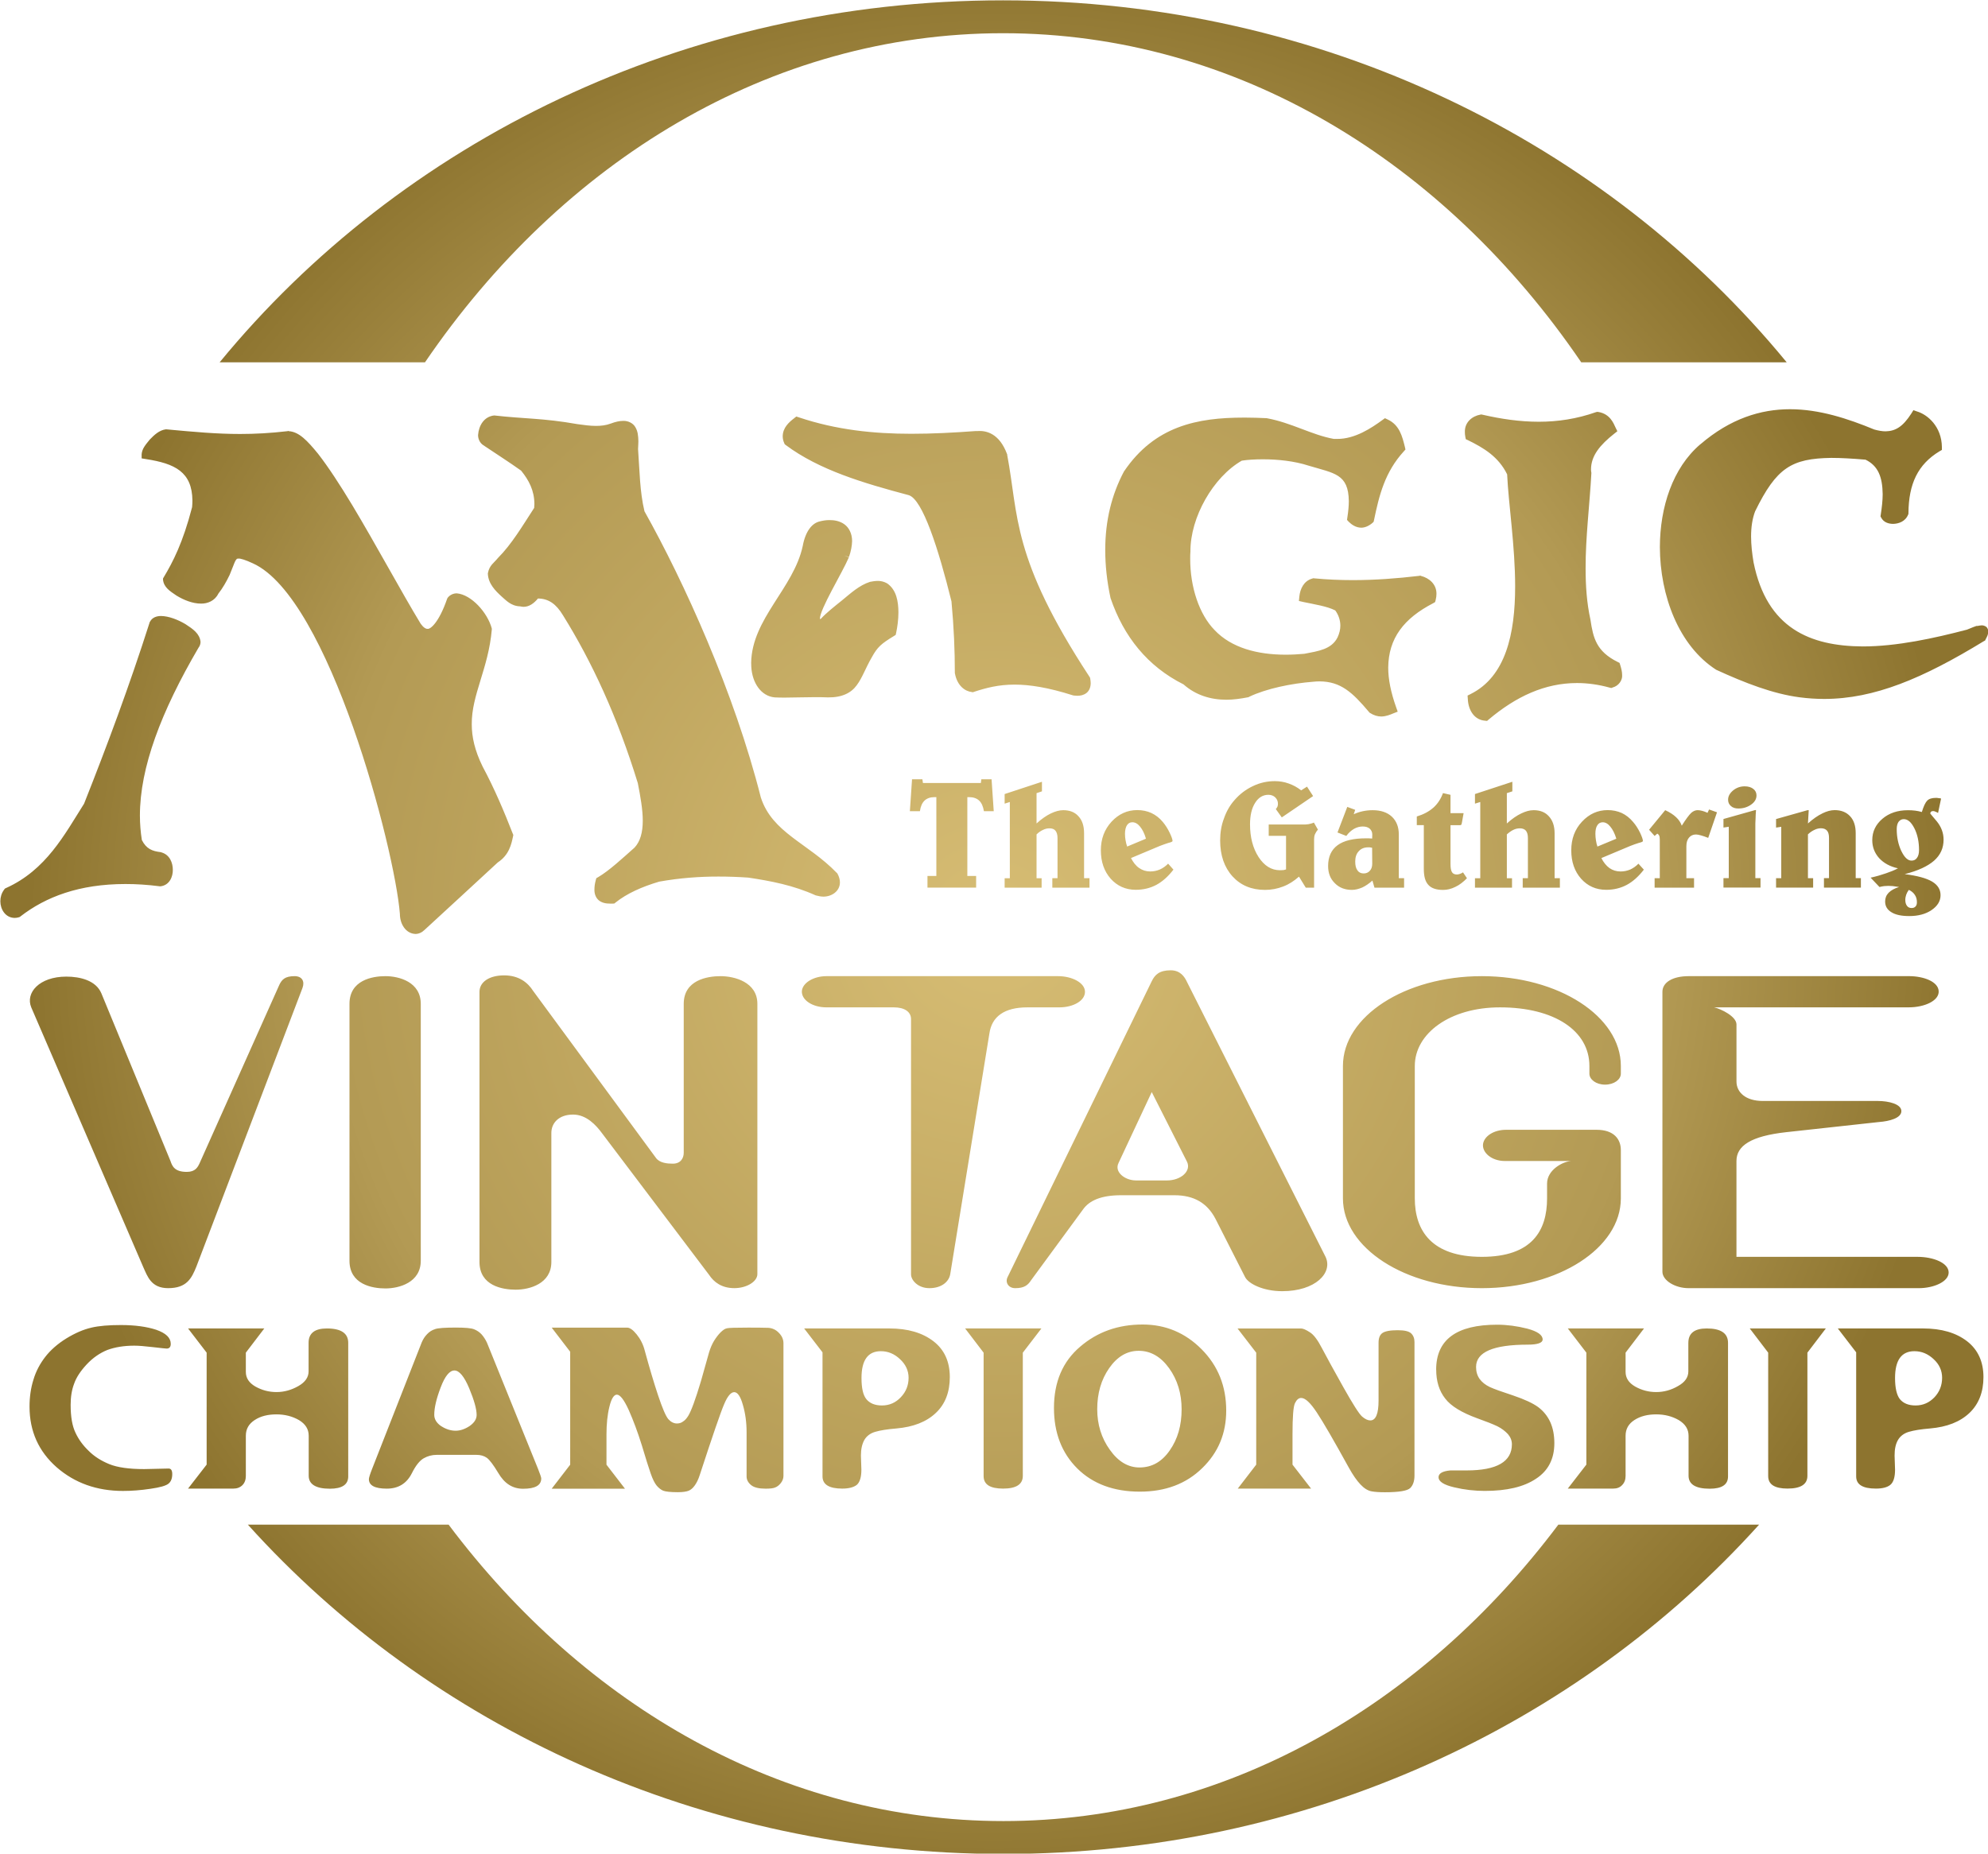 <?xml version="1.0" encoding="UTF-8" standalone="no"?>
<!-- Created with Inkscape (http://www.inkscape.org/) -->

<svg
   xmlns:dc="http://purl.org/dc/elements/1.1/"
   xmlns:cc="http://creativecommons.org/ns#"
   xmlns:rdf="http://www.w3.org/1999/02/22-rdf-syntax-ns#"
   xmlns:svg="http://www.w3.org/2000/svg"
   xmlns="http://www.w3.org/2000/svg"
   xmlns:xlink="http://www.w3.org/1999/xlink"
   xmlns:inkscape="http://www.inkscape.org/namespaces/inkscape"
   version="1.1"
   width="600"
   height="559.574"
   id="svg4013">
  <defs
     id="defs4015">
    <radialGradient
       cx="0"
       cy="0"
       r="1"
       fx="0"
       fy="0"
       id="radialGradient186"
       gradientUnits="userSpaceOnUse"
       gradientTransform="matrix(33.329,0,0,-33.329,396.249,271.511)"
       spreadMethod="pad">
      <stop
         id="stop188"
         style="stop-color:#d7bd74;stop-opacity:1"
         offset="0" />
      <stop
         id="stop190"
         style="stop-color:#b39a54;stop-opacity:1"
         offset="0.691" />
      <stop
         id="stop192"
         style="stop-color:#8d742f;stop-opacity:1"
         offset="1" />
    </radialGradient>
    <radialGradient
       cx="0"
       cy="0"
       r="1"
       fx="0"
       fy="0"
       id="radialGradient4011"
       xlink:href="#radialGradient186"
       gradientUnits="userSpaceOnUse"
       gradientTransform="matrix(33.329,0,0,-33.329,396.249,271.511)"
       spreadMethod="pad" />
    <radialGradient
       cx="0"
       cy="0"
       r="1"
       fx="0"
       fy="0"
       id="radialGradient2990"
       xlink:href="#radialGradient186"
       gradientUnits="userSpaceOnUse"
       gradientTransform="matrix(41.661,0,0,41.661,239.999,449.503)"
       spreadMethod="pad" />
  </defs>
  <g
     transform="matrix(6.963,0,0,6.963,-1371.055,-2849.999)"
     id="layer1">
    <path
       d="m 206.426,425.014 8.901,0 c 5.933,-8.705 14.951,-14.268 25.059,-14.268 l 0,0 c 10.107,0 19.13,5.562 25.058,14.268 l 0,0 8.906,0 c -7.831,-9.54 -20.131,-15.693 -33.964,-15.693 l 0,0 c -13.834,0 -26.129,6.152 -33.96,15.693 m 64.179,3.555 c -1.201,1.025 -1.748,2.73 -1.752,4.454 l 0,0 c 0.005,2.109 0.82,4.281 2.441,5.321 l 0,0 c 1.255,0.576 2.461,1.041 3.604,1.192 l 0,0 c 0.366,0.049 0.723,0.072 1.079,0.072 l 0,0 c 2.169,0 4.272,-0.889 6.919,-2.505 l 0,0 0.054,-0.029 0.025,-0.054 c 0.069,-0.128 0.107,-0.205 0.113,-0.333 l 0,0 c 0.005,-0.059 -0.03,-0.166 -0.102,-0.215 l 0,0 c -0.079,-0.049 -0.142,-0.054 -0.181,-0.054 l 0,0 c -0.113,0.005 -0.195,0.035 -0.2,0.025 l 0,0 -0.034,0 -0.035,0.015 c -0.136,0.044 -0.282,0.116 -0.371,0.146 l 0,0 c -1.415,0.371 -3.036,0.728 -4.521,0.728 l 0,0 c -2.275,-0.015 -4.155,-0.781 -4.731,-3.647 l 0,0 c -0.064,-0.381 -0.107,-0.761 -0.107,-1.123 l 0,0 c 0,-0.401 0.054,-0.772 0.176,-1.09 l 0,0 c 0.922,-1.88 1.567,-2.29 3.305,-2.314 l 0,0 c 0.42,0 0.914,0.029 1.48,0.077 l 0,0 c 0.551,0.269 0.733,0.757 0.743,1.495 l 0,0 c 0,0.273 -0.035,0.576 -0.084,0.897 l 0,0 -0.01,0.064 0.03,0.059 c 0.117,0.215 0.328,0.264 0.512,0.269 l 0,0 c 0.239,-0.005 0.532,-0.098 0.655,-0.4 l 0,0 0.014,-0.035 0,-0.034 c 0.01,-1.27 0.41,-2.11 1.343,-2.676 l 0,0 0.107,-0.062 0,-0.117 c -0.009,-0.904 -0.63,-1.421 -1.084,-1.552 l 0,0 -0.151,-0.054 -0.087,0.141 c -0.376,0.586 -0.694,0.766 -1.119,0.776 l 0,0 c -0.146,0 -0.312,-0.029 -0.492,-0.079 l 0,0 c -1.143,-0.472 -2.379,-0.879 -3.652,-0.879 l 0,0 c -1.27,0 -2.584,0.406 -3.882,1.519 m -4.531,-1.391 c -0.83,0.292 -1.655,0.415 -2.475,0.415 l 0,0 c -0.825,0 -1.641,-0.122 -2.446,-0.307 l 0,0 -0.049,-0.01 -0.044,0.01 c -0.333,0.059 -0.679,0.318 -0.665,0.756 l 0,0 c 0,0.059 0.005,0.133 0.02,0.205 l 0,0 0.02,0.102 0.098,0.045 c 0.684,0.336 1.317,0.713 1.694,1.479 l 0,0 c 0.059,1.289 0.347,3.115 0.347,4.854 l 0,0 c 0,2.055 -0.406,3.916 -1.934,4.673 l 0,0 -0.128,0.064 0.01,0.136 c 0.02,0.527 0.302,0.919 0.743,0.953 l 0,0 0.092,0.01 0.069,-0.059 c 1.181,-0.996 2.431,-1.583 3.828,-1.583 l 0,0 c 0.459,0 0.932,0.064 1.426,0.201 l 0,0 0.064,0.014 0.062,-0.024 c 0.259,-0.069 0.425,-0.318 0.406,-0.537 l 0,0 c 0,-0.151 -0.04,-0.297 -0.084,-0.439 l 0,0 -0.029,-0.089 -0.079,-0.039 c -0.927,-0.459 -1.064,-1.045 -1.181,-1.831 l 0,0 c -0.161,-0.733 -0.21,-1.47 -0.21,-2.221 l 0,0 c -0.005,-1.357 0.176,-2.764 0.249,-4.121 l 0,0 0,-0.02 0,-0.014 c -0.01,-0.049 -0.015,-0.094 -0.015,-0.138 l 0,0 c 0,-0.6 0.396,-1.069 1.006,-1.552 l 0,0 0.136,-0.107 -0.077,-0.156 c -0.087,-0.185 -0.235,-0.591 -0.743,-0.679 l 0,0 -0.059,-0.005 -0.054,0.015 z m -48.451,0.981 c -0.005,0.156 0.062,0.343 0.224,0.449 l 0,0 c 0.552,0.371 1.134,0.743 1.641,1.104 l 0,0 c 0.336,0.415 0.571,0.855 0.576,1.445 l 0,0 c 0,0.059 -0.005,0.113 -0.01,0.171 l 0,0 c -0.507,0.781 -0.976,1.577 -1.573,2.174 l 0,0 c -0.166,0.209 -0.366,0.312 -0.43,0.644 l 0,0 -0.004,0.02 0,0.014 c 0.014,0.43 0.326,0.743 0.595,0.988 l 0,0 c 0.19,0.16 0.4,0.415 0.806,0.429 l 0,0 c 0.049,0.01 0.098,0.02 0.151,0.02 l 0,0 c 0.244,-0.005 0.439,-0.146 0.62,-0.361 l 0,0 c 0.459,0.005 0.786,0.234 1.084,0.728 l 0,0 c 1.255,2.016 2.359,4.399 3.243,7.275 l 0,0 c 0.116,0.586 0.215,1.153 0.215,1.631 l 0,0 c 0,0.502 -0.107,0.899 -0.357,1.166 l 0,0 c -0.541,0.479 -1.094,0.996 -1.576,1.28 l 0,0 -0.079,0.044 -0.024,0.083 c -0.04,0.147 -0.059,0.279 -0.059,0.406 l 0,0 c -0.005,0.175 0.049,0.351 0.185,0.469 l 0,0 c 0.138,0.113 0.307,0.146 0.494,0.146 l 0,0 c 0.039,0 0.077,0 0.113,0 l 0,0 0.072,-0.005 0.054,-0.044 c 0.484,-0.386 1.129,-0.679 1.89,-0.904 l 0,0 c 0.907,-0.161 1.742,-0.22 2.559,-0.22 l 0,0 c 0.434,0 0.864,0.015 1.299,0.045 l 0,0 c 0.976,0.146 1.952,0.331 2.925,0.771 l 0,0 c 0.131,0.034 0.234,0.054 0.336,0.054 l 0,0 c 0.361,0 0.714,-0.235 0.714,-0.62 l 0,0 c 0,-0.122 -0.04,-0.255 -0.107,-0.376 l 0,0 -0.015,-0.02 -0.02,-0.019 c -1.25,-1.29 -2.788,-1.729 -3.286,-3.263 l 0,0 c -1.147,-4.546 -3.33,-9.35 -5.044,-12.408 l 0,0 c -0.205,-0.854 -0.21,-1.768 -0.278,-2.7 l 0,0 c 0.004,-0.121 0.014,-0.229 0.014,-0.331 l 0,0 c -0.005,-0.24 -0.024,-0.44 -0.131,-0.616 l 0,0 c -0.098,-0.175 -0.312,-0.278 -0.522,-0.273 l 0,0 c -0.161,0 -0.338,0.039 -0.542,0.116 l 0,0 c -0.21,0.079 -0.425,0.102 -0.649,0.102 l 0,0 c -0.254,0 -0.522,-0.039 -0.801,-0.077 l 0,0 c -1.489,-0.264 -2.285,-0.225 -3.604,-0.376 l 0,0 c -0.449,0.049 -0.669,0.45 -0.698,0.84 m 13.705,-0.723 c -0.244,0.185 -0.497,0.42 -0.502,0.786 l 0,0 c 0,0.092 0.02,0.195 0.064,0.292 l 0,0 0.024,0.054 0.045,0.035 c 1.455,1.084 3.369,1.65 5.331,2.172 l 0,0 c 0.601,0.185 1.289,2.329 1.851,4.604 l 0,0 c 0.107,1.147 0.146,2.154 0.146,3.081 l 0,0 0,0.025 0.005,0.024 c 0.102,0.542 0.449,0.771 0.728,0.801 l 0,0 0.049,0.01 0.054,-0.02 c 0.527,-0.171 1.055,-0.312 1.752,-0.312 l 0,0 c 0.65,0 1.45,0.122 2.525,0.464 l 0,0 0.019,0.005 0.025,0.005 c 0.054,0.005 0.107,0.01 0.156,0.01 l 0,0 c 0.131,0 0.269,-0.025 0.395,-0.122 l 0,0 c 0.128,-0.102 0.181,-0.264 0.181,-0.43 l 0,0 c 0,-0.058 -0.01,-0.121 -0.02,-0.19 l 0,0 -0.01,-0.044 -0.024,-0.039 c -3.389,-5.171 -3.066,-6.982 -3.565,-9.615 l 0,0 0,-0.024 -0.009,-0.02 c -0.333,-0.889 -0.899,-1.025 -1.29,-0.991 l 0,0 -0.092,0 c -0.932,0.069 -1.846,0.117 -2.764,0.117 l 0,0 c -1.626,0 -3.248,-0.166 -4.878,-0.713 l 0,0 -0.107,-0.035 -0.089,0.069 z m 14.293,2.305 c -0.537,1.01 -0.815,2.139 -0.815,3.408 l 0,0 c 0,0.66 0.072,1.353 0.229,2.085 l 0,0 c 0.571,1.675 1.606,2.964 3.165,3.745 l 0,0 c 0.522,0.464 1.171,0.665 1.855,0.665 l 0,0 c 0.307,0 0.62,-0.045 0.943,-0.107 l 0,0 0.024,-0.005 0.02,-0.015 c 0.743,-0.356 1.836,-0.581 2.784,-0.654 l 0,0 c 0.098,-0.01 0.185,-0.015 0.268,-0.015 l 0,0 c 0.919,0.005 1.426,0.474 2.144,1.327 l 0,0 0.02,0.025 0.029,0.019 c 0.161,0.104 0.328,0.152 0.489,0.152 l 0,0 c 0.2,-0.005 0.371,-0.074 0.522,-0.138 l 0,0 0.185,-0.072 -0.068,-0.191 c -0.23,-0.649 -0.343,-1.215 -0.343,-1.714 l 0,0 c 0.01,-1.279 0.679,-2.139 1.949,-2.797 l 0,0 0.083,-0.049 0.025,-0.092 c 0.024,-0.094 0.034,-0.186 0.034,-0.264 l 0,0 c 0.005,-0.425 -0.323,-0.689 -0.664,-0.776 l 0,0 -0.039,-0.015 -0.045,0.01 c -0.956,0.113 -1.914,0.185 -2.875,0.185 l 0,0 c -0.557,0 -1.114,-0.024 -1.675,-0.077 l 0,0 -0.039,-0.005 -0.045,0.014 c -0.37,0.102 -0.526,0.45 -0.561,0.777 l 0,0 -0.019,0.195 0.19,0.044 c 0.507,0.107 1.03,0.185 1.386,0.366 l 0,0 c 0.138,0.19 0.22,0.42 0.22,0.659 l 0,0 c 0,0.166 -0.039,0.333 -0.122,0.512 l 0,0 c -0.263,0.517 -0.825,0.591 -1.44,0.709 l 0,0 c -0.264,0.024 -0.537,0.039 -0.805,0.039 l 0,0 c -1.231,0 -2.354,-0.297 -3.081,-1.064 l 0,0 c -0.665,-0.675 -1.065,-1.866 -1.06,-3.101 l 0,0 c 0,-0.107 0,-0.205 0.01,-0.307 l 0,0 c -0.01,-1.489 0.991,-3.232 2.226,-3.94 l 0,0 c 0.254,-0.04 0.571,-0.059 0.917,-0.059 l 0,0 c 0.63,0 1.357,0.072 1.988,0.278 l 0,0 c 1.109,0.333 1.719,0.352 1.734,1.534 l 0,0 c 0,0.195 -0.02,0.435 -0.064,0.713 l 0,0 -0.014,0.102 0.072,0.079 c 0.128,0.126 0.307,0.254 0.542,0.259 l 0,0 c 0.166,0 0.341,-0.079 0.492,-0.21 l 0,0 0.049,-0.049 0.015,-0.069 c 0.225,-1.089 0.474,-2.085 1.289,-2.979 l 0,0 0.074,-0.083 -0.025,-0.113 c -0.111,-0.444 -0.229,-0.953 -0.751,-1.191 l 0,0 -0.113,-0.054 -0.102,0.074 c -0.479,0.351 -1.196,0.83 -1.968,0.825 l 0,0 c -0.044,0 -0.098,0 -0.146,0 l 0,0 c -0.968,-0.176 -1.823,-0.699 -2.911,-0.899 l 0,0 c -0.326,-0.015 -0.625,-0.025 -0.917,-0.025 l 0,0 -0.074,0 0,0 c -2.016,0 -3.861,0.366 -5.19,2.33 m -41.538,-1.821 c -0.284,0.039 -0.494,0.239 -0.689,0.439 l 0,0 c -0.186,0.23 -0.333,0.391 -0.356,0.635 l 0,0 0,0.185 0.185,0.03 c 1.26,0.195 2.002,0.556 2.016,1.796 l 0,0 c 0,0.094 -0.004,0.186 -0.014,0.289 l 0,0 c -0.401,1.548 -0.83,2.373 -1.231,3.041 l 0,0 -0.029,0.05 0,0.058 c 0.039,0.328 0.287,0.484 0.591,0.689 l 0,0 c 0.307,0.186 0.688,0.343 1.054,0.343 l 0,0 c 0.289,0.005 0.601,-0.122 0.752,-0.43 l 0,0 c 0.19,-0.24 0.341,-0.507 0.487,-0.806 l 0,0 c 0.122,-0.287 0.191,-0.497 0.25,-0.615 l 0,0 c 0.077,-0.113 0.062,-0.092 0.141,-0.102 l 0,0 c 0.083,-0.005 0.292,0.054 0.625,0.21 l 0,0 c 3.301,1.499 6.143,12.364 6.367,15.195 l 0,0 c 0,0.44 0.254,0.85 0.669,0.87 l 0,0 0.005,0 c 0.141,0 0.282,-0.064 0.39,-0.171 l 0,0 c 1.07,-0.976 2.11,-1.949 3.179,-2.93 l 0,0 c 0.494,-0.323 0.591,-0.796 0.66,-1.123 l 0,0 0.014,-0.069 -0.024,-0.054 c -0.371,-0.948 -0.781,-1.929 -1.309,-2.915 l 0,0 c -0.343,-0.699 -0.469,-1.284 -0.469,-1.831 l 0,0 c -0.01,-1.284 0.723,-2.408 0.869,-4.106 l 0,0 0,-0.029 -0.005,-0.03 c -0.185,-0.674 -0.879,-1.455 -1.514,-1.509 l 0,0 c -0.136,0 -0.287,0.059 -0.385,0.181 l 0,0 -0.02,0.029 -0.015,0.034 c -0.361,1.045 -0.736,1.324 -0.849,1.295 l 0,0 c -0.069,0.005 -0.176,-0.054 -0.294,-0.22 l 0,0 c -0.82,-1.347 -1.929,-3.414 -2.969,-5.146 l 0,0 c -0.522,-0.865 -1.03,-1.646 -1.479,-2.223 l 0,0 c -0.464,-0.566 -0.825,-0.956 -1.275,-0.981 l 0,0 -0.005,-0.01 c -0.005,0 -0.019,0 -0.044,0.01 l 0,0 c -0.746,0.087 -1.411,0.122 -2.06,0.122 l 0,0 c -1.011,0 -1.988,-0.089 -3.179,-0.2 l 0,0 -0.025,0 -0.019,0 z m 28.359,3.989 c -0.341,0.069 -0.63,0.425 -0.748,1.065 l 0,0 c -0.39,1.83 -2.206,3.154 -2.236,5.067 l 0,0 c 0,0.059 0.005,0.113 0.005,0.171 l 0,0 c 0.04,0.699 0.42,1.27 1.011,1.329 l 0,0 c 0.161,0.009 0.307,0.009 0.459,0.009 l 0,0 c 0.405,0 0.806,-0.019 1.289,-0.019 l 0,0 c 0.171,0 0.361,0 0.562,0.01 l 0,0 c 0.615,0.009 1.01,-0.196 1.25,-0.527 l 0,0 c 0.244,-0.328 0.375,-0.728 0.644,-1.196 l 0,0 c 0.254,-0.464 0.415,-0.601 0.968,-0.938 l 0,0 0.077,-0.049 0.02,-0.094 c 0.049,-0.229 0.098,-0.556 0.098,-0.889 l 0,0 c -0.005,-0.459 -0.079,-0.966 -0.489,-1.25 l 0,0 c -0.136,-0.077 -0.274,-0.107 -0.395,-0.107 l 0,0 c -0.128,0 -0.24,0.02 -0.346,0.04 l 0,0 c -0.474,0.151 -0.845,0.502 -1.211,0.8 l 0,0 c -0.347,0.279 -0.699,0.557 -0.919,0.801 l 0,0 c -0.014,0.01 -0.034,0.01 -0.044,0.01 l 0,0 c -0.01,-0.415 0.958,-1.978 1.255,-2.671 l 0,0 -0.195,-0.083 0.2,0.068 c 0.092,-0.264 0.131,-0.492 0.136,-0.693 l 0,0 c 0,-0.323 -0.136,-0.586 -0.336,-0.728 l 0,0 c -0.205,-0.147 -0.44,-0.181 -0.645,-0.181 l 0,0 c -0.156,0 -0.292,0.025 -0.41,0.054 m -29.043,4.351 -0.01,0.014 -0.005,0.02 c -0.884,2.769 -1.846,5.346 -2.841,7.856 l 0,0 c -0.86,1.363 -1.651,2.876 -3.384,3.658 l 0,0 -0.049,0.024 -0.035,0.049 c -0.113,0.151 -0.161,0.328 -0.161,0.499 l 0,0 c 0,0.346 0.215,0.713 0.615,0.723 l 0,0 c 0.064,0 0.128,-0.01 0.191,-0.029 l 0,0 0.039,-0.015 0.025,-0.02 c 1.103,-0.854 2.558,-1.406 4.555,-1.406 l 0,0 c 0.464,0 0.958,0.03 1.48,0.098 l 0,0 0.019,0 0.025,0 c 0.39,-0.049 0.532,-0.425 0.527,-0.713 l 0,0 c 0,-0.297 -0.128,-0.654 -0.494,-0.756 l 0,0 -0.019,-0.01 -0.01,0 c -0.366,-0.044 -0.625,-0.138 -0.82,-0.527 l 0,0 c -0.054,-0.343 -0.084,-0.699 -0.084,-1.06 l 0,0 c 0,-2.08 0.917,-4.501 2.539,-7.275 l 0,0 c 0.059,-0.074 0.089,-0.166 0.089,-0.254 l 0,0 c -0.035,-0.361 -0.333,-0.561 -0.655,-0.771 l 0,0 c -0.331,-0.196 -0.723,-0.347 -1.055,-0.352 l 0,0 c -0.17,0 -0.38,0.049 -0.482,0.25 m 36.035,6.83 -0.02,0.161 -2.51,0 -0.024,-0.161 -0.449,0 -0.094,1.383 0.435,0 c 0.029,-0.21 0.098,-0.361 0.2,-0.459 l 0,0 c 0.102,-0.098 0.249,-0.151 0.43,-0.151 l 0,0 0.083,0 0,3.417 -0.385,0 0,0.507 2.109,0 0,-0.507 -0.381,0 0,-3.417 0.079,0 c 0.185,0 0.333,0.054 0.435,0.151 l 0,0 c 0.107,0.102 0.17,0.254 0.205,0.459 l 0,0 0.425,0 -0.094,-1.383 -0.444,0 z m 11.773,0.294 c -0.307,0.146 -0.571,0.346 -0.796,0.605 l 0,0 c -0.205,0.23 -0.356,0.499 -0.459,0.796 l 0,0 c -0.113,0.292 -0.166,0.62 -0.166,0.956 l 0,0 c 0,0.645 0.181,1.167 0.537,1.559 l 0,0 c 0.351,0.385 0.82,0.585 1.406,0.585 l 0,0 c 0.274,0 0.532,-0.049 0.786,-0.146 l 0,0 c 0.244,-0.092 0.474,-0.239 0.688,-0.43 l 0,0 0.294,0.479 0.361,0 0,-2.099 c 0,-0.079 0.01,-0.152 0.039,-0.22 l 0,0 c 0.03,-0.064 0.069,-0.133 0.128,-0.196 l 0,0 -0.176,-0.307 c -0.072,0.035 -0.151,0.049 -0.229,0.069 l 0,0 c -0.084,0.015 -0.161,0.015 -0.245,0.015 l 0,0 -1.484,0 0,0.492 0.751,0 0,1.455 c -0.034,0.015 -0.077,0.02 -0.121,0.03 l 0,0 c -0.04,0 -0.089,0.005 -0.147,0.005 l 0,0 c -0.366,0 -0.674,-0.191 -0.922,-0.571 l 0,0 c -0.249,-0.386 -0.371,-0.86 -0.371,-1.421 l 0,0 c 0,-0.386 0.074,-0.699 0.22,-0.927 l 0,0 c 0.146,-0.235 0.341,-0.351 0.576,-0.351 l 0,0 c 0.122,0 0.22,0.039 0.297,0.111 l 0,0 c 0.079,0.079 0.117,0.171 0.117,0.279 l 0,0 c 0,0.034 -0.005,0.079 -0.02,0.122 l 0,0 c -0.019,0.039 -0.044,0.077 -0.072,0.107 l 0,0 0.259,0.361 1.357,-0.924 -0.264,-0.41 -0.254,0.161 c -0.166,-0.131 -0.347,-0.229 -0.542,-0.297 l 0,0 c -0.19,-0.069 -0.39,-0.102 -0.6,-0.102 l 0,0 c -0.328,0 -0.645,0.069 -0.948,0.215 m 9.624,0.346 0,0.415 0.23,-0.072 0,3.305 -0.23,0 0,0.41 1.606,0 0,-0.41 -0.224,0 0,-1.899 c 0.092,-0.084 0.185,-0.152 0.278,-0.196 l 0,0 c 0.098,-0.049 0.195,-0.068 0.289,-0.068 l 0,0 c 0.111,0 0.2,0.034 0.259,0.102 l 0,0 c 0.059,0.072 0.087,0.18 0.087,0.321 l 0,0 0,1.739 -0.225,0 0,0.41 1.611,0 0,-0.41 -0.229,0 0,-1.944 c 0,-0.318 -0.084,-0.561 -0.245,-0.736 l 0,0 c -0.16,-0.181 -0.38,-0.269 -0.664,-0.269 l 0,0 c -0.171,0 -0.346,0.049 -0.536,0.141 l 0,0 c -0.196,0.092 -0.401,0.234 -0.625,0.435 l 0,0 0,-1.314 0.239,-0.079 0,-0.415 -1.621,0.532 z m -20.386,0 0,0.415 0.225,-0.072 0,3.305 -0.225,0 0,0.41 1.603,0 0,-0.41 -0.22,0 0,-1.899 c 0.083,-0.084 0.18,-0.152 0.279,-0.196 l 0,0 c 0.098,-0.049 0.19,-0.068 0.282,-0.068 l 0,0 c 0.117,0 0.205,0.034 0.259,0.102 l 0,0 c 0.059,0.072 0.089,0.18 0.089,0.321 l 0,0 0,1.739 -0.225,0 0,0.41 1.611,0 0,-0.41 -0.235,0 0,-1.944 c 0,-0.318 -0.077,-0.561 -0.239,-0.736 l 0,0 c -0.156,-0.181 -0.381,-0.269 -0.664,-0.269 l 0,0 c -0.166,0 -0.343,0.049 -0.537,0.141 l 0,0 c -0.19,0.092 -0.4,0.234 -0.62,0.435 l 0,0 0,-1.314 0.234,-0.079 0,-0.415 -1.616,0.532 z m 31.578,-0.161 c -0.146,0.122 -0.22,0.254 -0.22,0.405 l 0,0 c 0,0.113 0.04,0.205 0.122,0.274 l 0,0 c 0.079,0.074 0.186,0.107 0.323,0.107 l 0,0 c 0.215,0 0.4,-0.059 0.556,-0.171 l 0,0 c 0.151,-0.107 0.23,-0.239 0.23,-0.395 l 0,0 c 0,-0.117 -0.044,-0.21 -0.138,-0.284 l 0,0 c -0.092,-0.072 -0.219,-0.111 -0.375,-0.111 l 0,0 c -0.186,0 -0.352,0.058 -0.499,0.175 m -12.998,0.752 c -0.186,0.166 -0.425,0.292 -0.714,0.38 l 0,0 0,0.376 0.304,0 0,1.89 c 0,0.323 0.059,0.556 0.2,0.703 l 0,0 c 0.126,0.142 0.341,0.215 0.635,0.215 l 0,0 c 0.18,0 0.356,-0.044 0.531,-0.131 l 0,0 c 0.181,-0.084 0.347,-0.215 0.504,-0.376 l 0,0 -0.171,-0.254 c -0.049,0.034 -0.098,0.054 -0.141,0.069 l 0,0 c -0.044,0.014 -0.084,0.024 -0.122,0.024 l 0,0 c -0.102,0 -0.176,-0.034 -0.215,-0.102 l 0,0 c -0.044,-0.069 -0.064,-0.185 -0.064,-0.356 l 0,0 0,-1.68 0.401,0 c 0.029,0 0.054,-0.005 0.064,-0.019 l 0,0 c 0.014,-0.015 0.024,-0.054 0.034,-0.117 l 0,0 0.069,-0.386 -0.568,0 0,-0.795 -0.326,-0.074 c -0.094,0.254 -0.23,0.464 -0.42,0.635 m 21.406,-0.302 c -0.079,0.077 -0.156,0.244 -0.23,0.487 l 0,0 c -0.092,-0.029 -0.185,-0.044 -0.282,-0.059 l 0,0 c -0.107,-0.014 -0.215,-0.019 -0.323,-0.019 l 0,0 c -0.44,0 -0.811,0.121 -1.104,0.371 l 0,0 c -0.292,0.249 -0.44,0.556 -0.44,0.927 l 0,0 c 0,0.297 0.099,0.556 0.299,0.781 l 0,0 c 0.2,0.215 0.474,0.366 0.815,0.439 l 0,0 c -0.151,0.084 -0.328,0.151 -0.527,0.22 l 0,0 c -0.2,0.069 -0.415,0.133 -0.659,0.186 l 0,0 0.385,0.405 c 0.074,-0.02 0.142,-0.03 0.205,-0.04 l 0,0 c 0.059,-0.004 0.117,-0.009 0.176,-0.009 l 0,0 c 0.054,0 0.122,0.005 0.195,0.009 l 0,0 c 0.074,0.01 0.161,0.02 0.274,0.04 l 0,0 c -0.195,0.059 -0.346,0.141 -0.454,0.249 l 0,0 c -0.102,0.107 -0.151,0.23 -0.151,0.381 l 0,0 c 0,0.2 0.092,0.356 0.273,0.464 l 0,0 c 0.186,0.116 0.445,0.166 0.772,0.166 l 0,0 c 0.385,0 0.708,-0.084 0.966,-0.259 l 0,0 c 0.259,-0.176 0.391,-0.391 0.391,-0.645 l 0,0 c 0,-0.249 -0.122,-0.445 -0.366,-0.591 l 0,0 c -0.245,-0.146 -0.64,-0.254 -1.188,-0.323 l 0,0 c 0.576,-0.146 0.996,-0.341 1.275,-0.585 l 0,0 c 0.274,-0.245 0.41,-0.542 0.41,-0.909 l 0,0 c 0,-0.287 -0.098,-0.551 -0.287,-0.786 l 0,0 c -0.196,-0.229 -0.289,-0.346 -0.289,-0.346 l 0,0 c 0,-0.03 0.01,-0.059 0.03,-0.079 l 0,0 c 0.024,-0.019 0.058,-0.029 0.092,-0.029 l 0,0 c 0.029,0 0.054,0.005 0.087,0.02 l 0,0 c 0.034,0.009 0.079,0.034 0.128,0.062 l 0,0 0.131,-0.625 c -0.039,-0.009 -0.072,-0.019 -0.117,-0.019 l 0,0 c -0.039,-0.01 -0.072,-0.01 -0.107,-0.01 l 0,0 c -0.17,0 -0.302,0.039 -0.38,0.122 m -1.119,2.183 c -0.131,-0.279 -0.2,-0.596 -0.2,-0.948 l 0,0 c 0,-0.138 0.029,-0.244 0.079,-0.318 l 0,0 c 0.058,-0.074 0.131,-0.117 0.224,-0.117 l 0,0 c 0.181,0 0.328,0.133 0.464,0.4 l 0,0 c 0.133,0.264 0.2,0.581 0.2,0.938 l 0,0 c 0,0.147 -0.029,0.26 -0.087,0.338 l 0,0 c -0.054,0.083 -0.136,0.122 -0.239,0.122 l 0,0 c -0.161,0 -0.307,-0.138 -0.44,-0.415 m 0.245,2.377 c -0.05,-0.064 -0.074,-0.151 -0.074,-0.259 l 0,0 c 0,-0.079 0.015,-0.151 0.039,-0.225 l 0,0 c 0.025,-0.068 0.059,-0.136 0.113,-0.21 l 0,0 c 0.107,0.049 0.2,0.122 0.259,0.215 l 0,0 c 0.064,0.092 0.092,0.2 0.092,0.318 l 0,0 c 0,0.079 -0.014,0.141 -0.059,0.186 l 0,0 c -0.044,0.049 -0.098,0.068 -0.17,0.068 l 0,0 c -0.089,0 -0.151,-0.029 -0.2,-0.092 m -24.688,-3.184 0.385,0.151 c 0.098,-0.136 0.21,-0.234 0.333,-0.307 l 0,0 c 0.121,-0.069 0.249,-0.102 0.38,-0.102 l 0,0 c 0.128,0 0.225,0.03 0.299,0.092 l 0,0 c 0.072,0.064 0.113,0.151 0.113,0.254 l 0,0 -0.005,0.176 c -0.064,-0.005 -0.113,-0.01 -0.156,-0.01 l 0,0 -0.102,0 c -0.552,0 -0.968,0.098 -1.241,0.299 l 0,0 c -0.273,0.2 -0.41,0.502 -0.41,0.902 l 0,0 c 0,0.307 0.094,0.552 0.289,0.743 l 0,0 c 0.19,0.195 0.434,0.292 0.743,0.292 l 0,0 c 0.146,0 0.292,-0.039 0.444,-0.102 l 0,0 c 0.146,-0.068 0.297,-0.17 0.444,-0.302 l 0,0 0.089,0.307 1.284,0 0,-0.41 -0.229,0 0,-1.895 c 0,-0.326 -0.099,-0.58 -0.299,-0.771 l 0,0 c -0.205,-0.19 -0.482,-0.282 -0.835,-0.282 l 0,0 c -0.146,0 -0.282,0.014 -0.425,0.044 l 0,0 c -0.136,0.029 -0.268,0.072 -0.395,0.131 l 0,0 0.064,-0.19 -0.343,-0.128 -0.424,1.109 z m 0.869,1.646 c -0.069,-0.089 -0.098,-0.215 -0.098,-0.386 l 0,0 c 0,-0.186 0.049,-0.341 0.156,-0.449 l 0,0 c 0.098,-0.113 0.239,-0.166 0.415,-0.166 l 0,0 c 0.005,0 0.024,0 0.054,0 l 0,0 c 0.024,0.005 0.059,0.01 0.107,0.019 l 0,0 0.005,0.694 c 0,0.128 -0.035,0.23 -0.102,0.302 l 0,0 c -0.069,0.079 -0.156,0.117 -0.269,0.117 l 0,0 c -0.117,0 -0.21,-0.044 -0.269,-0.131 m 15.175,-2.496 c -0.083,-0.039 -0.16,-0.068 -0.234,-0.087 l 0,0 c -0.074,-0.019 -0.136,-0.029 -0.195,-0.029 l 0,0 c -0.098,0 -0.191,0.039 -0.279,0.116 l 0,0 c -0.092,0.089 -0.23,0.269 -0.41,0.557 l 0,0 c -0.049,-0.142 -0.133,-0.264 -0.249,-0.371 l 0,0 c -0.113,-0.107 -0.269,-0.21 -0.469,-0.302 l 0,0 -0.699,0.849 0.24,0.269 0.116,-0.102 c 0.04,0.025 0.069,0.054 0.084,0.087 l 0,0 c 0.014,0.03 0.024,0.089 0.024,0.176 l 0,0 0,1.67 -0.224,0 0,0.41 1.709,0 0,-0.41 -0.333,0 0,-1.386 c 0,-0.161 0.039,-0.284 0.113,-0.371 l 0,0 c 0.074,-0.089 0.176,-0.138 0.302,-0.138 l 0,0 c 0.059,0 0.133,0.015 0.22,0.04 l 0,0 c 0.077,0.019 0.185,0.059 0.312,0.107 l 0,0 0.381,-1.109 -0.343,-0.122 -0.069,0.146 z m 4.976,0.025 c -0.195,0.092 -0.4,0.234 -0.625,0.435 l 0,0 0.034,-0.576 -0.049,0 -1.367,0.385 0,0.371 0.225,-0.034 0,2.226 -0.225,0 0,0.41 1.607,0 0,-0.41 -0.225,0 0,-1.899 c 0.087,-0.084 0.185,-0.152 0.284,-0.196 l 0,0 c 0.098,-0.049 0.19,-0.068 0.278,-0.068 l 0,0 c 0.117,0 0.205,0.034 0.264,0.102 l 0,0 c 0.064,0.072 0.087,0.18 0.087,0.321 l 0,0 0,1.739 -0.219,0 0,0.41 1.601,0 0,-0.41 -0.225,0 0,-1.944 c 0,-0.318 -0.077,-0.561 -0.239,-0.736 l 0,0 c -0.166,-0.181 -0.391,-0.269 -0.674,-0.269 l 0,0 c -0.166,0 -0.343,0.049 -0.532,0.141 m -2.92,-0.141 -1.367,0.385 0,0.371 0.23,-0.034 0,2.226 -0.23,0 0,0.41 1.606,0 0,-0.41 -0.224,0 0,-2.373 c 0,-0.064 0.005,-0.142 0.01,-0.225 l 0,0 c 0,-0.092 0.009,-0.21 0.019,-0.351 l 0,0 -0.044,0 z m -7.5,0.502 c -0.312,0.333 -0.464,0.748 -0.464,1.24 l 0,0 c 0,0.499 0.141,0.909 0.425,1.231 l 0,0 c 0.282,0.316 0.644,0.482 1.089,0.482 l 0,0 c 0.328,0 0.625,-0.072 0.894,-0.215 l 0,0 c 0.269,-0.146 0.512,-0.366 0.738,-0.659 l 0,0 -0.235,-0.259 c -0.107,0.113 -0.23,0.195 -0.356,0.254 l 0,0 c -0.133,0.054 -0.269,0.084 -0.415,0.084 l 0,0 c -0.181,0 -0.343,-0.049 -0.484,-0.147 l 0,0 c -0.136,-0.098 -0.259,-0.249 -0.351,-0.434 l 0,0 1.255,-0.527 c 0.117,-0.049 0.239,-0.087 0.361,-0.128 l 0,0 c 0.122,-0.029 0.185,-0.059 0.185,-0.083 l 0,0 c 0,-0.069 -0.044,-0.19 -0.126,-0.366 l 0,0 c -0.084,-0.171 -0.186,-0.333 -0.302,-0.464 l 0,0 c -0.142,-0.171 -0.304,-0.297 -0.489,-0.386 l 0,0 c -0.186,-0.083 -0.391,-0.126 -0.61,-0.126 l 0,0 c -0.435,0 -0.806,0.17 -1.114,0.502 m 0.605,0.81 c -0.014,-0.087 -0.024,-0.185 -0.024,-0.282 l 0,0 c 0,-0.156 0.024,-0.284 0.083,-0.371 l 0,0 c 0.054,-0.087 0.133,-0.131 0.235,-0.131 l 0,0 c 0.113,0 0.224,0.058 0.326,0.185 l 0,0 c 0.104,0.122 0.191,0.292 0.264,0.527 l 0,0 -0.82,0.341 c -0.029,-0.083 -0.049,-0.17 -0.064,-0.269 m -20.996,-0.81 c -0.307,0.333 -0.464,0.748 -0.464,1.24 l 0,0 c 0,0.499 0.142,0.909 0.425,1.231 l 0,0 c 0.284,0.316 0.645,0.482 1.089,0.482 l 0,0 c 0.328,0 0.625,-0.072 0.894,-0.215 l 0,0 c 0.269,-0.146 0.512,-0.366 0.738,-0.659 l 0,0 -0.23,-0.259 c -0.111,0.113 -0.229,0.195 -0.361,0.254 l 0,0 c -0.126,0.054 -0.268,0.084 -0.415,0.084 l 0,0 c -0.175,0 -0.336,-0.049 -0.477,-0.147 l 0,0 c -0.147,-0.098 -0.26,-0.249 -0.357,-0.434 l 0,0 1.255,-0.527 c 0.122,-0.049 0.24,-0.087 0.361,-0.128 l 0,0 c 0.122,-0.029 0.186,-0.059 0.186,-0.083 l 0,0 c 0,-0.069 -0.044,-0.19 -0.128,-0.366 l 0,0 c -0.083,-0.171 -0.185,-0.333 -0.297,-0.464 l 0,0 c -0.141,-0.171 -0.307,-0.297 -0.494,-0.386 l 0,0 c -0.185,-0.083 -0.385,-0.126 -0.61,-0.126 l 0,0 c -0.435,0 -0.805,0.17 -1.114,0.502 m 0.606,0.81 c -0.015,-0.087 -0.025,-0.185 -0.025,-0.282 l 0,0 c 0,-0.156 0.03,-0.284 0.084,-0.371 l 0,0 c 0.059,-0.087 0.131,-0.131 0.234,-0.131 l 0,0 c 0.117,0 0.23,0.058 0.333,0.185 l 0,0 c 0.102,0.122 0.19,0.292 0.259,0.527 l 0,0 -0.815,0.341 c -0.03,-0.083 -0.054,-0.17 -0.069,-0.269 m 1.133,6.109 -6.25,12.832 c -0.107,0.215 0.03,0.474 0.333,0.474 l 0,0 c 0.38,0 0.546,-0.122 0.684,-0.338 l 0,0 2.26,-3.081 c 0.274,-0.385 0.791,-0.61 1.641,-0.61 l 0,0 2.314,0 c 0.85,0 1.421,0.338 1.778,1.016 l 0,0 1.28,2.519 c 0.141,0.302 0.795,0.625 1.616,0.625 l 0,0 c 1.44,0 2.206,-0.796 1.879,-1.489 l 0,0 -6.005,-11.914 c -0.107,-0.235 -0.294,-0.509 -0.709,-0.509 l 0,0 c -0.487,0 -0.684,0.191 -0.82,0.474 m -1.44,7.881 1.44,-3.076 1.529,3.022 c 0.195,0.405 -0.269,0.81 -0.87,0.81 l 0,0 -1.337,0 c -0.492,0 -0.956,-0.371 -0.761,-0.756 m -27.7,-7.423 0,11.714 c 0,1.031 0.996,1.201 1.571,1.201 l 0,0 c 0.601,0 1.544,-0.259 1.544,-1.201 l 0,0 0,-5.595 c 0,-0.425 0.318,-0.796 0.943,-0.796 l 0,0 c 0.576,0 0.996,0.459 1.255,0.811 l 0,0 4.639,6.138 c 0.21,0.318 0.546,0.576 1.097,0.576 l 0,0 c 0.522,0 0.996,-0.279 0.996,-0.611 l 0,0 0,-11.714 c 0,-0.946 -0.996,-1.201 -1.596,-1.201 l 0,0 c -0.581,0 -1.596,0.171 -1.596,1.201 l 0,0 0,6.455 c 0,0.235 -0.133,0.474 -0.474,0.474 l 0,0 c -0.235,0 -0.576,-0.029 -0.733,-0.254 l 0,0 -5.317,-7.231 c -0.235,-0.371 -0.625,-0.679 -1.26,-0.679 l 0,0 c -0.649,0 -1.069,0.289 -1.069,0.713 m 52.411,-0.679 c -0.703,0 -1.137,0.274 -1.137,0.679 l 0,0 0,12.134 c 0,0.376 0.542,0.714 1.137,0.714 l 0,0 9.976,0 c 0.644,0 1.294,-0.279 1.294,-0.679 l 0,0 c 0,-0.42 -0.674,-0.679 -1.347,-0.679 l 0,0 -7.851,0 0,-4.155 c 0,-0.66 0.625,-1.08 2.158,-1.25 l 0,0 4.019,-0.44 c 0.459,-0.034 0.971,-0.171 0.971,-0.474 l 0,0 c 0,-0.302 -0.541,-0.439 -1.025,-0.439 l 0,0 -4.985,0 c -0.733,0 -1.137,-0.371 -1.137,-0.845 l 0,0 0,-2.471 c 0,-0.351 -0.67,-0.674 -0.968,-0.743 l 0,0 8.438,0 c 0.679,0 1.324,-0.287 1.294,-0.708 l 0,0 c -0.024,-0.405 -0.644,-0.645 -1.294,-0.645 l 0,0 -9.541,0 z m -14.985,3.893 0,5.741 c 0,2.149 2.695,3.893 6.02,3.893 l 0,0 c 3.33,0 6.026,-1.744 6.026,-3.893 l 0,0 0,-2.094 c 0,-0.46 -0.289,-0.879 -1.05,-0.879 l 0,0 -3.926,0 c -0.527,0 -0.943,0.273 -0.996,0.61 l 0,0 c -0.054,0.371 0.366,0.743 0.943,0.743 l 0,0 2.881,0 c -0.341,0.014 -1.05,0.37 -1.05,0.981 l 0,0 0,0.639 c 0,1.403 -0.654,2.535 -2.828,2.535 l 0,0 c -2.172,0 -2.905,-1.133 -2.905,-2.535 l 0,0 0,-5.741 c 0,-1.406 1.519,-2.54 3.691,-2.54 l 0,0 c 2.359,0 3.877,1.016 3.877,2.54 l 0,0 0,0.336 c 0,0.249 0.287,0.474 0.679,0.474 l 0,0 c 0.395,0 0.684,-0.225 0.684,-0.474 l 0,0 0,-0.336 c 0,-2.149 -2.696,-3.893 -6.026,-3.893 l 0,0 c -3.325,0 -6.02,1.744 -6.02,3.893 m -22.387,-3.893 c -0.556,0 -1.035,0.289 -1.065,0.645 l 0,0 c -0.024,0.386 0.455,0.708 1.065,0.708 l 0,0 2.925,0 c 0.449,0 0.741,0.186 0.741,0.509 l 0,0 0,11.069 c 0,0.24 0.289,0.596 0.796,0.596 l 0,0 c 0.527,0 0.85,-0.279 0.904,-0.611 l 0,0 1.699,-10.444 c 0.107,-0.713 0.635,-1.119 1.646,-1.119 l 0,0 1.381,0 c 0.61,0 1.114,-0.287 1.114,-0.674 l 0,0 c 0,-0.39 -0.557,-0.679 -1.167,-0.679 l 0,0 -10.039,0 z m -20.674,1.201 0,11.137 c 0,1.031 0.991,1.201 1.558,1.201 l 0,0 c 0.6,0 1.532,-0.259 1.532,-1.201 l 0,0 0,-11.137 c 0,-0.946 -0.932,-1.201 -1.532,-1.201 l 0,0 c -0.566,0 -1.558,0.171 -1.558,1.201 m -3.038,-0.83 -3.461,7.745 c -0.079,0.165 -0.181,0.37 -0.552,0.37 l 0,0 c -0.522,0 -0.63,-0.239 -0.708,-0.472 l 0,0 -2.994,-7.266 c -0.234,-0.561 -0.917,-0.728 -1.519,-0.728 l 0,0 c -1.181,0 -1.781,0.708 -1.522,1.333 l 0,0 4.853,11.255 c 0.186,0.41 0.343,0.919 1.08,0.919 l 0,0 c 0.81,0 1.02,-0.425 1.23,-0.948 l 0,0 4.595,-12.07 c 0.107,-0.289 -0.025,-0.509 -0.343,-0.509 l 0,0 c -0.419,0 -0.551,0.151 -0.659,0.371 m 34.708,15.694 c -0.757,0.645 -1.134,1.529 -1.134,2.656 l 0,0 c 0,1.079 0.338,1.952 1.011,2.623 l 0,0 c 0.674,0.669 1.583,1.005 2.71,1.005 l 0,0 c 1.114,0 2.011,-0.341 2.705,-1.02 l 0,0 c 0.699,-0.679 1.04,-1.509 1.04,-2.495 l 0,0 c 0,-1.06 -0.356,-1.944 -1.069,-2.661 l 0,0 c -0.709,-0.713 -1.562,-1.07 -2.554,-1.07 l 0,0 c -1.06,0 -1.959,0.318 -2.71,0.963 m 1.289,4.468 c -0.366,-0.507 -0.547,-1.099 -0.547,-1.758 l 0,0 c 0,-0.689 0.171,-1.284 0.519,-1.782 l 0,0 c 0.346,-0.497 0.771,-0.751 1.279,-0.751 l 0,0 c 0.517,0 0.958,0.254 1.319,0.756 l 0,0 c 0.361,0.502 0.541,1.099 0.541,1.778 l 0,0 c 0,0.703 -0.17,1.294 -0.517,1.788 l 0,0 c -0.341,0.492 -0.776,0.736 -1.309,0.736 l 0,0 c -0.492,0 -0.922,-0.254 -1.284,-0.766 m 14.145,-3.476 c 0,0.502 0.128,0.922 0.391,1.255 l 0,0 c 0.249,0.328 0.718,0.61 1.386,0.854 l 0,0 c 0.396,0.142 0.684,0.255 0.875,0.347 l 0,0 c 0.185,0.092 0.336,0.21 0.459,0.341 l 0,0 c 0.116,0.138 0.17,0.284 0.17,0.44 l 0,0 c 0,0.751 -0.649,1.133 -1.962,1.133 l 0,0 -0.703,0 c -0.343,0.029 -0.514,0.133 -0.514,0.292 l 0,0 c 0,0.191 0.225,0.333 0.675,0.44 l 0,0 c 0.449,0.107 0.892,0.156 1.327,0.156 l 0,0 c 0.953,0 1.69,-0.171 2.221,-0.527 l 0,0 c 0.532,-0.346 0.796,-0.864 0.796,-1.542 l 0,0 c 0,-0.347 -0.059,-0.655 -0.176,-0.914 l 0,0 c -0.121,-0.264 -0.297,-0.479 -0.522,-0.649 l 0,0 c -0.234,-0.171 -0.595,-0.338 -1.084,-0.504 l 0,0 c -0.492,-0.161 -0.83,-0.282 -1.02,-0.37 l 0,0 c -0.186,-0.089 -0.333,-0.206 -0.44,-0.352 l 0,0 c -0.102,-0.146 -0.151,-0.318 -0.151,-0.517 l 0,0 c 0,-0.644 0.748,-0.966 2.241,-0.966 l 0,0 c 0.43,0 0.645,-0.079 0.645,-0.225 l 0,0 c 0,-0.195 -0.225,-0.351 -0.664,-0.469 l 0,0 c -0.45,-0.113 -0.884,-0.171 -1.309,-0.171 l 0,0 c -1.762,0 -2.643,0.65 -2.643,1.949 m -58.29,-1.821 c -0.338,0.077 -0.694,0.229 -1.08,0.464 l 0,0 c -0.38,0.235 -0.684,0.502 -0.917,0.801 l 0,0 c -0.23,0.297 -0.405,0.625 -0.512,0.986 l 0,0 c -0.113,0.356 -0.171,0.746 -0.171,1.171 l 0,0 c 0,1.07 0.395,1.944 1.176,2.632 l 0,0 c 0.786,0.684 1.744,1.025 2.876,1.025 l 0,0 c 0.366,0 0.762,-0.029 1.183,-0.092 l 0,0 c 0.419,-0.059 0.679,-0.133 0.79,-0.225 l 0,0 c 0.107,-0.087 0.161,-0.225 0.161,-0.415 l 0,0 c 0,-0.161 -0.054,-0.239 -0.156,-0.239 l 0,0 -1.059,0.024 c -0.66,0 -1.163,-0.072 -1.514,-0.215 l 0,0 c -0.356,-0.146 -0.655,-0.336 -0.894,-0.576 l 0,0 c -0.244,-0.234 -0.435,-0.492 -0.571,-0.786 l 0,0 c -0.141,-0.292 -0.21,-0.693 -0.21,-1.205 l 0,0 c 0,-0.347 0.049,-0.655 0.151,-0.919 l 0,0 c 0.092,-0.269 0.274,-0.546 0.542,-0.835 l 0,0 c 0.268,-0.287 0.571,-0.497 0.902,-0.63 l 0,0 c 0.333,-0.121 0.718,-0.185 1.167,-0.185 l 0,0 c 0.175,0 0.444,0.02 0.81,0.064 l 0,0 c 0.366,0.044 0.561,0.062 0.591,0.062 l 0,0 c 0.117,0 0.176,-0.068 0.176,-0.205 l 0,0 c 0,-0.264 -0.21,-0.464 -0.63,-0.61 l 0,0 c -0.415,-0.136 -0.929,-0.205 -1.534,-0.205 l 0,0 c -0.517,0 -0.943,0.034 -1.279,0.113 m 27.554,0.029 c -0.084,0.01 -0.171,0.074 -0.274,0.171 l 0,0 c -0.102,0.102 -0.195,0.225 -0.284,0.366 l 0,0 c -0.087,0.141 -0.161,0.312 -0.22,0.507 l 0,0 -0.351,1.245 c -0.239,0.801 -0.425,1.304 -0.556,1.514 l 0,0 c -0.069,0.107 -0.141,0.191 -0.225,0.24 l 0,0 c -0.077,0.059 -0.166,0.083 -0.259,0.083 l 0,0 c -0.136,0 -0.264,-0.064 -0.376,-0.19 l 0,0 c -0.111,-0.133 -0.259,-0.479 -0.444,-1.035 l 0,0 c -0.185,-0.557 -0.376,-1.201 -0.576,-1.934 l 0,0 c -0.069,-0.274 -0.19,-0.504 -0.351,-0.704 l 0,0 c -0.161,-0.2 -0.299,-0.292 -0.405,-0.292 l 0,0 -3.277,0 0.801,1.045 0,4.897 -0.801,1.04 3.175,0 -0.801,-1.04 0,-1.309 c 0,-0.449 0.039,-0.85 0.126,-1.201 l 0,0 c 0.084,-0.351 0.196,-0.527 0.323,-0.527 l 0,0 c 0.142,0 0.312,0.22 0.517,0.669 l 0,0 c 0.196,0.445 0.386,0.948 0.562,1.514 l 0,0 c 0.17,0.566 0.297,0.973 0.385,1.226 l 0,0 c 0.087,0.254 0.176,0.429 0.264,0.536 l 0,0 c 0.087,0.102 0.186,0.181 0.284,0.22 l 0,0 c 0.102,0.039 0.312,0.064 0.63,0.064 l 0,0 c 0.219,0 0.375,-0.025 0.472,-0.064 l 0,0 c 0.094,-0.039 0.186,-0.117 0.264,-0.229 l 0,0 c 0.084,-0.117 0.156,-0.264 0.215,-0.45 l 0,0 c 0.552,-1.689 0.904,-2.715 1.055,-3.066 l 0,0 c 0.074,-0.176 0.146,-0.307 0.22,-0.395 l 0,0 c 0.077,-0.094 0.151,-0.133 0.22,-0.133 l 0,0 c 0.146,0 0.273,0.186 0.375,0.552 l 0,0 c 0.107,0.361 0.161,0.761 0.161,1.186 l 0,0 0,1.919 c 0,0.136 0.064,0.264 0.195,0.371 l 0,0 c 0.128,0.107 0.343,0.156 0.63,0.156 l 0,0 c 0.196,0 0.333,-0.015 0.42,-0.054 l 0,0 c 0.089,-0.034 0.166,-0.098 0.24,-0.19 l 0,0 c 0.072,-0.094 0.113,-0.196 0.113,-0.309 l 0,0 0,-5.751 c 0,-0.171 -0.069,-0.323 -0.201,-0.454 l 0,0 c -0.126,-0.133 -0.278,-0.201 -0.449,-0.215 l 0,0 c -0.166,-0.005 -0.454,-0.01 -0.864,-0.01 l 0,0 c -0.547,0 -0.86,0.01 -0.932,0.029 m -12.661,0.04 c -0.128,0.039 -0.24,0.111 -0.338,0.214 l 0,0 c -0.102,0.104 -0.175,0.22 -0.234,0.357 l 0,0 -2.154,5.492 c -0.092,0.235 -0.136,0.381 -0.136,0.44 l 0,0 c 0,0.273 0.259,0.41 0.776,0.41 l 0,0 c 0.497,0 0.859,-0.22 1.084,-0.664 l 0,0 c 0.166,-0.333 0.336,-0.547 0.512,-0.65 l 0,0 c 0.171,-0.098 0.361,-0.151 0.571,-0.151 l 0,0 1.714,0 c 0.186,0 0.338,0.044 0.459,0.131 l 0,0 c 0.122,0.094 0.284,0.309 0.489,0.65 l 0,0 c 0.269,0.464 0.625,0.689 1.079,0.689 l 0,0 c 0.522,0 0.786,-0.146 0.786,-0.445 l 0,0 c 0,-0.054 -0.049,-0.185 -0.136,-0.41 l 0,0 -2.217,-5.479 c -0.068,-0.146 -0.151,-0.268 -0.239,-0.366 l 0,0 c -0.087,-0.092 -0.195,-0.165 -0.318,-0.214 l 0,0 c -0.122,-0.05 -0.381,-0.074 -0.781,-0.074 l 0,0 c -0.484,0 -0.791,0.02 -0.917,0.069 m 0.268,4.204 c -0.195,-0.136 -0.297,-0.297 -0.297,-0.489 l 0,0 c 0,-0.307 0.092,-0.703 0.279,-1.191 l 0,0 c 0.185,-0.489 0.385,-0.733 0.595,-0.733 l 0,0 c 0.21,0 0.425,0.259 0.64,0.771 l 0,0 c 0.215,0.517 0.323,0.904 0.323,1.157 l 0,0 c 0,0.181 -0.102,0.338 -0.302,0.479 l 0,0 c -0.205,0.136 -0.41,0.205 -0.606,0.205 l 0,0 c -0.219,0 -0.429,-0.069 -0.63,-0.2 m 60.538,-4.234 0.796,1.035 0,5.381 c 0,0.351 0.282,0.527 0.854,0.527 l 0,0 c 0.284,0 0.494,-0.054 0.625,-0.161 l 0,0 c 0.138,-0.113 0.206,-0.333 0.206,-0.659 l 0,0 -0.02,-0.611 c 0,-0.278 0.044,-0.497 0.146,-0.674 l 0,0 c 0.098,-0.17 0.259,-0.292 0.474,-0.356 l 0,0 c 0.215,-0.064 0.517,-0.113 0.917,-0.146 l 0,0 c 0.733,-0.064 1.299,-0.284 1.71,-0.674 l 0,0 c 0.4,-0.381 0.605,-0.904 0.605,-1.552 l 0,0 c 0,-0.67 -0.239,-1.188 -0.708,-1.554 l 0,0 c -0.479,-0.37 -1.114,-0.556 -1.915,-0.556 l 0,0 -3.691,0 z m 2.695,3.071 c -0.141,-0.175 -0.214,-0.487 -0.214,-0.922 l 0,0 c 0,-0.776 0.282,-1.163 0.839,-1.163 l 0,0 c 0.312,0 0.586,0.113 0.835,0.347 l 0,0 c 0.245,0.224 0.366,0.497 0.366,0.805 l 0,0 c 0,0.328 -0.111,0.61 -0.331,0.845 l 0,0 c -0.225,0.234 -0.494,0.356 -0.82,0.356 l 0,0 c -0.304,0 -0.527,-0.092 -0.675,-0.269 m -6.513,-3.071 0.8,1.05 0,5.351 c 0,0.366 0.284,0.542 0.84,0.542 l 0,0 c 0.576,0 0.86,-0.186 0.86,-0.552 l 0,0 0,-5.341 0.8,-1.05 -3.3,0 z m -2.661,0.62 0,1.245 c 0,0.254 -0.147,0.469 -0.45,0.635 l 0,0 c -0.292,0.171 -0.61,0.259 -0.943,0.259 l 0,0 c -0.331,0 -0.634,-0.083 -0.912,-0.239 l 0,0 c -0.279,-0.161 -0.415,-0.371 -0.415,-0.635 l 0,0 0,-0.835 0.8,-1.05 -3.305,0 0.805,1.05 0,4.854 -0.805,1.04 1.968,0 c 0.161,0 0.294,-0.049 0.386,-0.151 l 0,0 c 0.102,-0.102 0.151,-0.235 0.151,-0.401 l 0,0 0,-1.738 c 0,-0.294 0.126,-0.517 0.385,-0.684 l 0,0 c 0.259,-0.166 0.571,-0.244 0.943,-0.244 l 0,0 c 0.366,0 0.689,0.083 0.978,0.249 l 0,0 c 0.282,0.171 0.424,0.395 0.424,0.679 l 0,0 0,1.734 c 0,0.37 0.304,0.561 0.914,0.561 l 0,0 c 0.532,0 0.796,-0.176 0.796,-0.532 l 0,0 0,-5.791 c 0,-0.415 -0.307,-0.625 -0.924,-0.625 l 0,0 c -0.531,0 -0.795,0.21 -0.795,0.62 m -19.541,-0.62 0.81,1.05 0,4.854 -0.8,1.04 3.179,0 -0.806,-1.04 0,-1.319 c 0,-0.751 0.034,-1.201 0.107,-1.347 l 0,0 c 0.074,-0.151 0.161,-0.225 0.269,-0.225 l 0,0 c 0.175,0 0.395,0.205 0.674,0.625 l 0,0 c 0.279,0.42 0.743,1.221 1.391,2.397 l 0,0 c 0.176,0.318 0.346,0.562 0.504,0.728 l 0,0 c 0.16,0.171 0.321,0.269 0.482,0.299 l 0,0 c 0.161,0.029 0.356,0.039 0.576,0.039 l 0,0 c 0.606,0 0.968,-0.059 1.099,-0.181 l 0,0 c 0.122,-0.121 0.185,-0.307 0.185,-0.541 l 0,0 0,-5.791 c 0,-0.156 -0.049,-0.284 -0.146,-0.376 l 0,0 c -0.098,-0.092 -0.292,-0.136 -0.585,-0.136 l 0,0 c -0.333,0 -0.552,0.044 -0.665,0.126 l 0,0 c -0.107,0.079 -0.161,0.215 -0.161,0.415 l 0,0 0,2.51 c 0,0.571 -0.121,0.86 -0.356,0.86 l 0,0 c -0.107,0 -0.224,-0.054 -0.356,-0.166 l 0,0 c -0.131,-0.113 -0.4,-0.537 -0.82,-1.284 l 0,0 c -0.415,-0.743 -0.723,-1.3 -0.914,-1.666 l 0,0 c -0.19,-0.37 -0.366,-0.605 -0.536,-0.708 l 0,0 c -0.166,-0.107 -0.289,-0.161 -0.371,-0.161 l 0,0 -2.759,0 z m -11.807,0 0.801,1.05 0,5.351 c 0,0.366 0.284,0.542 0.845,0.542 l 0,0 c 0.571,0 0.854,-0.186 0.854,-0.552 l 0,0 0,-5.341 0.806,-1.05 -3.306,0 z m -6.978,0 0.796,1.035 0,5.381 c 0,0.351 0.289,0.527 0.855,0.527 l 0,0 c 0.282,0 0.492,-0.054 0.63,-0.161 l 0,0 c 0.131,-0.113 0.2,-0.333 0.2,-0.659 l 0,0 -0.02,-0.611 c 0,-0.278 0.049,-0.497 0.146,-0.674 l 0,0 c 0.098,-0.17 0.255,-0.292 0.474,-0.356 l 0,0 c 0.215,-0.064 0.522,-0.113 0.919,-0.146 l 0,0 c 0.728,-0.064 1.299,-0.284 1.709,-0.674 l 0,0 c 0.405,-0.381 0.605,-0.904 0.605,-1.552 l 0,0 c 0,-0.67 -0.234,-1.188 -0.708,-1.554 l 0,0 c -0.479,-0.37 -1.114,-0.556 -1.914,-0.556 l 0,0 -3.692,0 z m 2.701,3.071 c -0.147,-0.175 -0.215,-0.487 -0.215,-0.922 l 0,0 c 0,-0.776 0.278,-1.163 0.84,-1.163 l 0,0 c 0.307,0 0.585,0.113 0.83,0.347 l 0,0 c 0.244,0.224 0.371,0.497 0.371,0.805 l 0,0 c 0,0.328 -0.113,0.61 -0.338,0.845 l 0,0 c -0.22,0.234 -0.494,0.356 -0.815,0.356 l 0,0 c -0.304,0 -0.527,-0.092 -0.674,-0.269 m -24.18,-2.451 0,1.245 c 0,0.254 -0.151,0.469 -0.445,0.635 l 0,0 c -0.302,0.171 -0.615,0.259 -0.946,0.259 l 0,0 c -0.333,0 -0.635,-0.083 -0.914,-0.239 l 0,0 c -0.279,-0.161 -0.415,-0.371 -0.415,-0.635 l 0,0 0,-0.835 0.801,-1.05 -3.306,0 0.806,1.05 0,4.854 -0.806,1.04 1.968,0 c 0.156,0 0.289,-0.049 0.391,-0.151 l 0,0 c 0.098,-0.102 0.146,-0.235 0.146,-0.401 l 0,0 0,-1.738 c 0,-0.294 0.128,-0.517 0.386,-0.684 l 0,0 c 0.254,-0.166 0.566,-0.244 0.943,-0.244 l 0,0 c 0.361,0 0.688,0.083 0.976,0.249 l 0,0 c 0.282,0.171 0.42,0.395 0.42,0.679 l 0,0 0,1.734 c 0,0.37 0.312,0.561 0.917,0.561 l 0,0 c 0.527,0 0.796,-0.176 0.796,-0.532 l 0,0 0,-5.791 c 0,-0.415 -0.307,-0.625 -0.927,-0.625 l 0,0 c -0.527,0 -0.791,0.21 -0.791,0.62 m 54.17,7.886 c -5.924,7.885 -14.502,12.851 -24.052,12.851 l 0,0 c -9.546,0 -18.13,-4.966 -24.049,-12.851 l 0,0 -8.701,0 c 7.861,8.725 19.615,14.277 32.75,14.277 l 0,0 c 13.139,0 24.892,-5.553 32.754,-14.277 l 0,0 -8.701,0 z"
       inkscape:connector-curvature="0"
       id="path194"
       style="fill:url(#radialGradient2990);fill-opacity:1;fill-rule:nonzero;stroke:none" />
  </g>
</svg>
